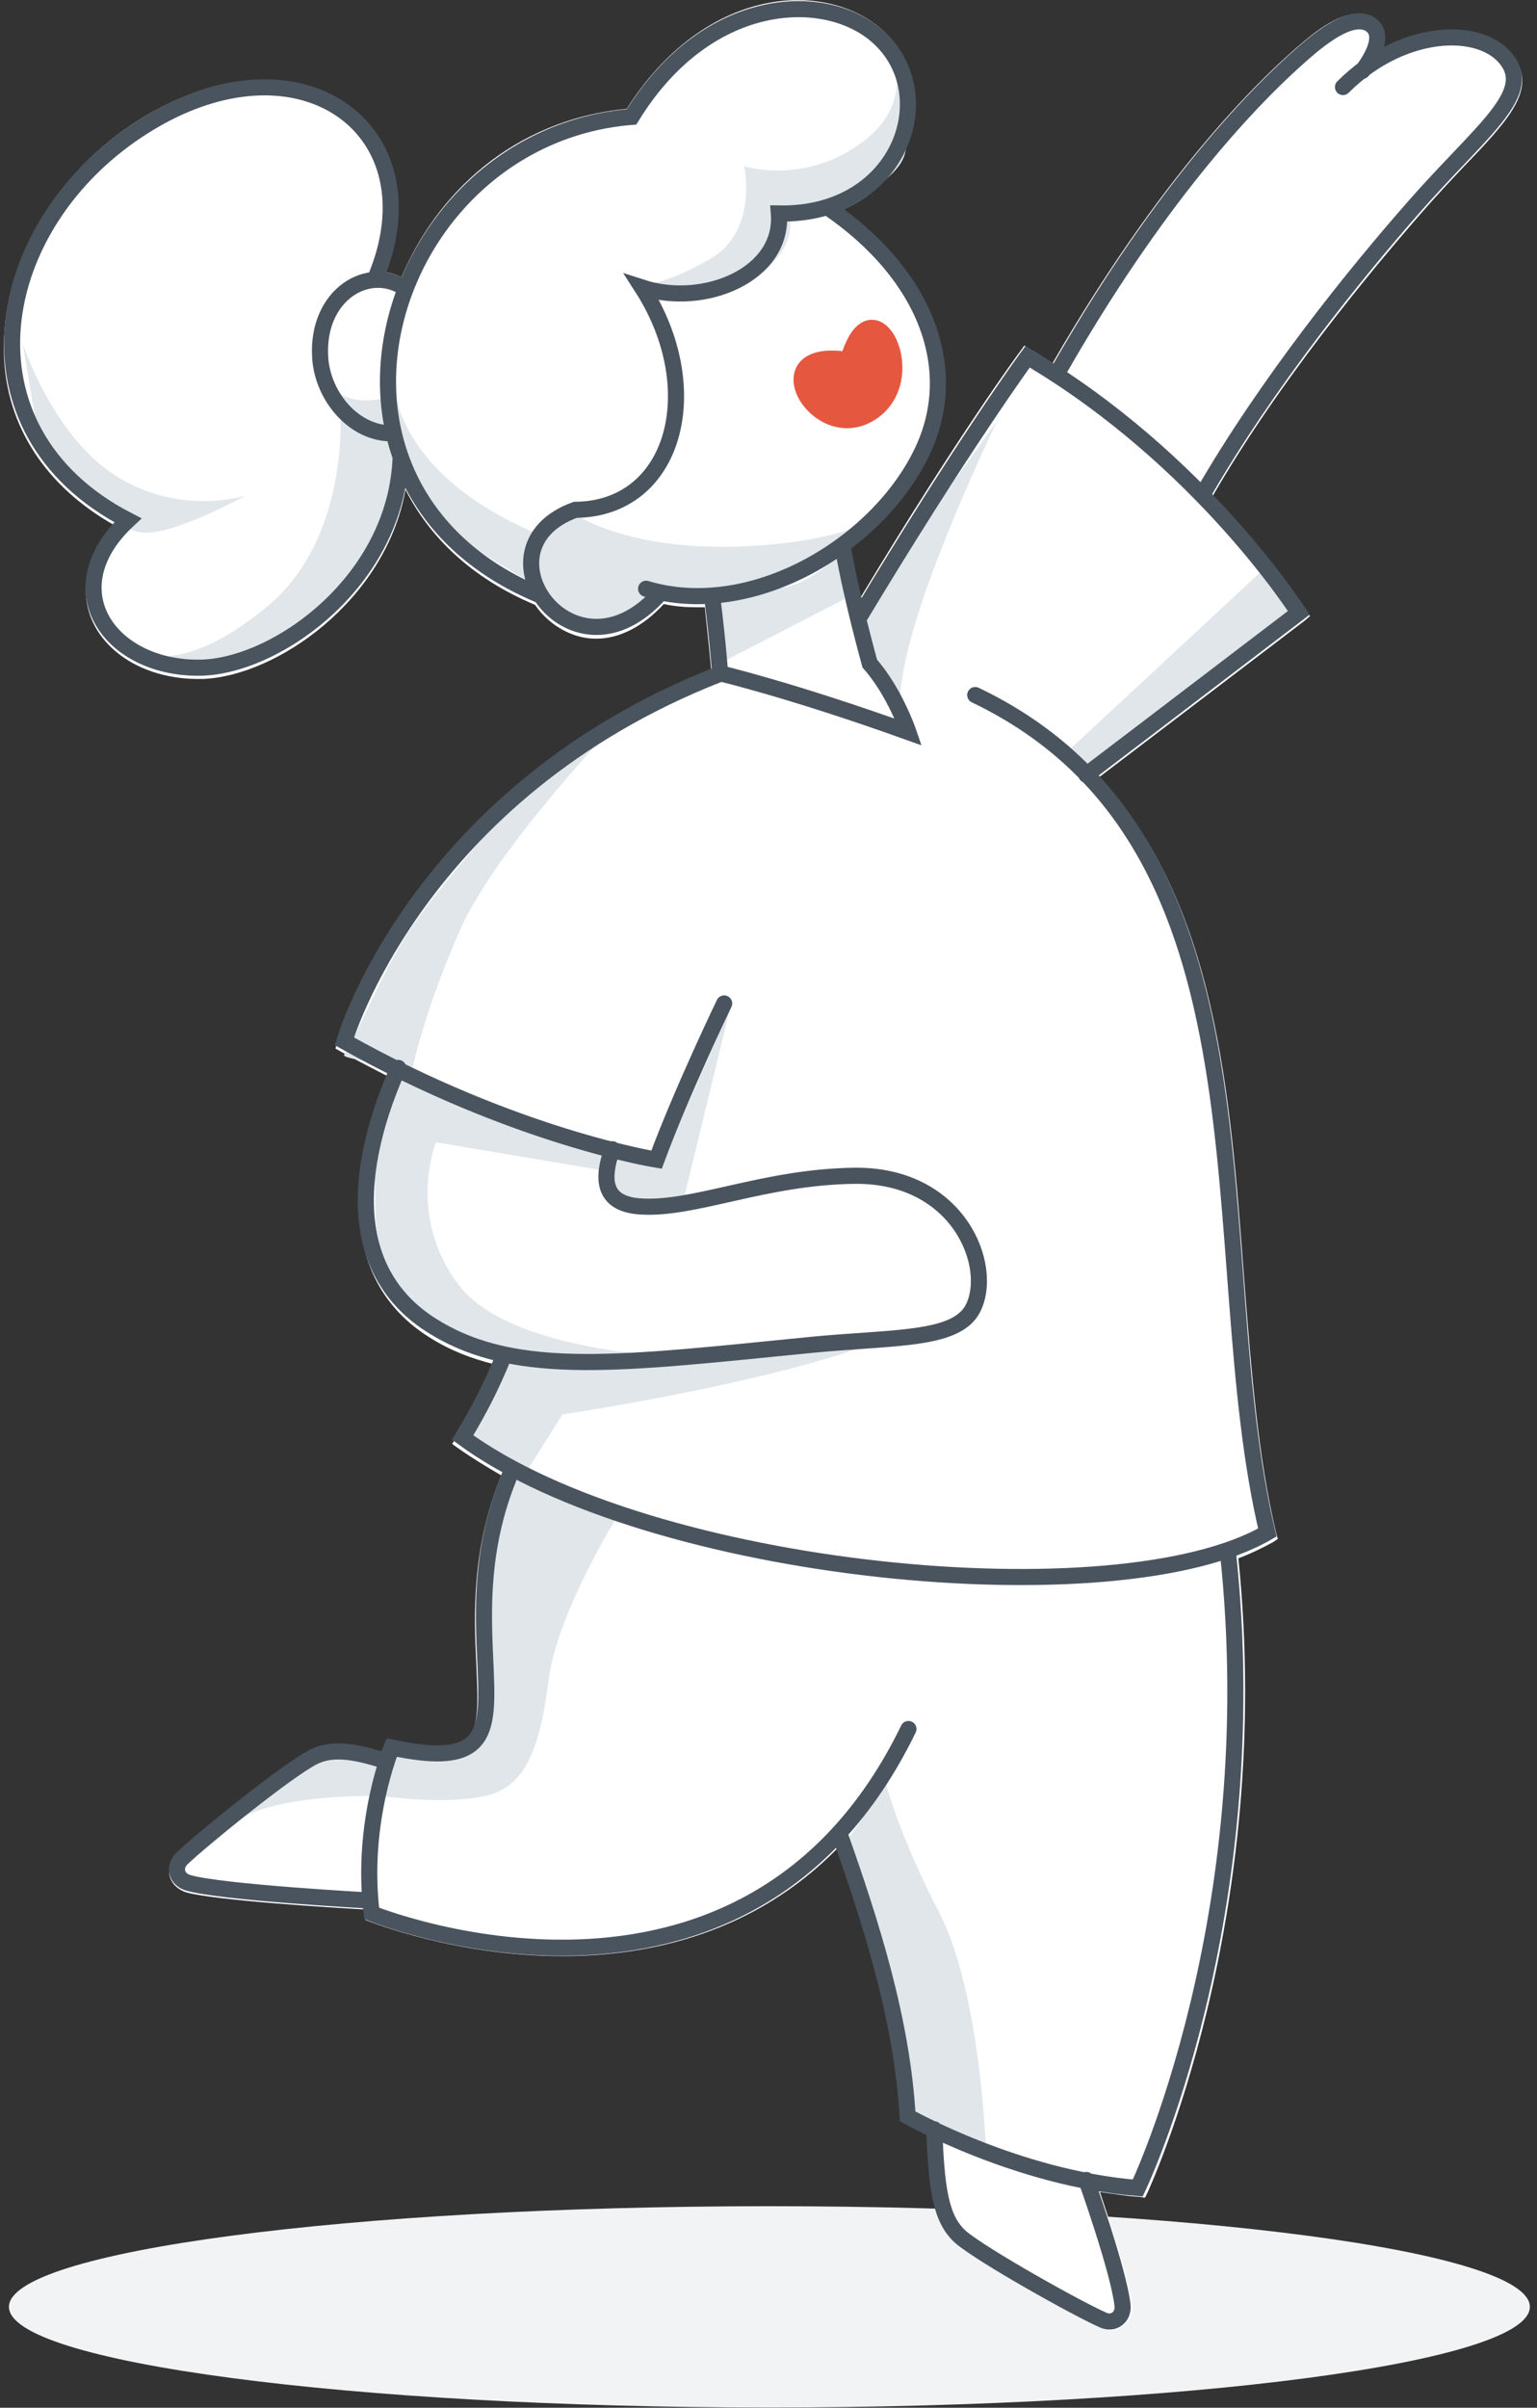 <svg width="191" height="299" viewBox="0 0 191 299" fill="none" xmlns="http://www.w3.org/2000/svg">
<rect x="0" y="0" width="191" height="299" fill="#333333" stroke="none"/>
<g style="mix-blend-mode:multiply">
<path d="M95.613 298.97C43.422 298.97 1.113 293.373 1.113 286.47C1.113 279.566 43.422 273.97 95.613 273.97C147.804 273.97 190.113 279.566 190.113 286.47C190.113 293.373 147.804 298.97 95.613 298.97Z" fill="#F2F3F4"/>
</g>
<path d="M17.389 14.812C27.189 8.712 37.689 8.312 44.189 13.812C49.589 18.412 50.889 25.812 47.989 33.812C48.689 33.912 49.289 34.112 49.889 34.412C54.189 24.212 63.589 14.912 77.889 13.512C82.489 6.212 88.889 1.512 95.789 0.312C100.889 -0.588 105.889 0.612 109.289 3.412C113.389 6.812 114.889 12.412 112.889 17.612C111.689 20.812 109.089 24.212 104.789 26.012C116.289 34.512 120.389 46.512 115.189 56.912C113.189 61.012 109.789 64.912 105.689 68.012C106.089 70.012 106.489 72.112 106.989 74.112C119.089 54.012 126.689 43.712 126.789 43.612L127.289 42.912L128.089 43.412C128.989 43.912 129.889 44.512 130.789 45.112C144.189 21.912 156.189 10.012 162.189 5.012C165.789 2.012 168.389 1.112 170.389 2.112C171.189 2.512 171.689 3.212 171.889 4.112C171.989 4.712 171.989 5.312 171.789 6.012C175.689 4.012 179.489 3.512 182.289 3.912C185.189 4.312 187.389 5.712 188.589 7.812C190.589 11.512 187.189 15.212 181.889 20.712C180.289 22.412 178.389 24.412 176.489 26.612C170.389 33.612 158.889 47.412 150.689 61.612C158.189 69.412 162.189 75.612 162.289 75.712L162.789 76.512L162.089 77.112C149.489 86.712 139.489 94.312 136.589 96.512C151.089 112.112 152.889 135.612 154.589 158.612C155.489 170.012 156.289 180.712 158.589 190.412L158.789 191.112L158.189 191.512C156.889 192.212 155.489 192.912 153.889 193.512C158.489 238.412 142.689 272.012 142.589 272.312L142.289 272.912L141.589 272.812C139.889 272.712 138.289 272.412 136.689 272.212C137.789 275.512 140.289 282.912 140.689 286.212C140.789 287.312 140.389 288.312 139.589 288.912C139.089 289.212 138.589 289.412 138.089 289.412C137.689 289.412 137.289 289.312 136.889 289.112C133.889 287.812 121.789 281.112 118.889 278.612C116.089 276.112 115.589 272.012 115.189 265.112C113.589 264.312 112.689 263.812 112.489 263.712L111.989 263.412V262.912C111.289 251.512 107.789 240.212 104.089 229.512C93.789 240.012 80.889 242.912 69.889 242.912C56.689 242.912 46.189 238.712 45.889 238.612L45.389 238.412L45.289 237.812C45.289 237.612 45.289 237.312 45.189 237.112C41.489 236.912 26.889 236.012 23.189 235.012C22.189 234.712 21.389 234.012 21.089 233.012C20.889 232.112 21.189 231.112 21.889 230.412C24.289 228.112 34.989 219.412 38.389 217.712C40.889 216.412 43.689 216.812 47.289 217.912C47.489 217.312 47.689 217.012 47.689 216.912L47.989 216.112L48.789 216.312C53.589 217.312 56.389 217.212 57.889 216.112C59.589 214.712 59.389 211.312 59.189 206.612C58.889 200.512 58.589 192.312 62.289 183.212C60.389 182.112 58.589 181.012 56.889 179.812L56.189 179.312L56.689 178.512C58.489 175.512 59.989 172.712 61.389 169.412C58.589 168.712 55.989 167.712 53.589 166.212C43.889 160.312 41.989 148.812 48.289 133.712C46.389 132.712 44.389 131.712 42.389 130.612L41.689 130.212L41.889 129.412C41.989 129.112 51.389 98.312 88.389 83.412C88.289 82.112 87.989 79.112 87.589 75.412C87.289 75.412 86.989 75.412 86.589 75.412C85.189 75.412 83.889 75.312 82.489 75.012C79.889 77.812 76.989 79.312 74.089 79.312C72.989 79.312 71.989 79.112 70.989 78.712C69.189 78.012 67.589 76.712 66.489 75.112C58.389 71.712 53.289 66.512 50.389 60.812C47.889 74.712 34.189 84.012 25.189 84.312C24.989 84.312 24.789 84.312 24.589 84.312C18.489 84.312 13.289 81.412 11.389 76.912C9.789 73.112 10.889 68.912 14.189 65.212C5.689 60.412 0.789 52.912 0.489 44.112C0.089 32.912 6.689 21.512 17.389 14.812Z" fill="white"/>
<path d="M110.186 5.251C110.186 5.251 114.486 12.052 107.286 17.552C100.086 23.052 92.486 20.651 92.486 20.651C92.486 20.651 94.285 28.852 88.085 32.252C81.885 35.752 79.786 35.252 79.786 35.252C79.786 35.252 87.486 38.751 93.585 34.651C99.686 30.551 97.986 26.651 97.986 26.651C97.986 26.651 100.586 27.452 103.986 25.852C107.386 24.352 111.886 21.751 112.486 18.951C113.086 16.151 115.986 10.151 110.086 5.151L110.186 5.251ZM66.986 72.951C66.986 72.951 60.185 69.052 56.685 66.552C53.185 64.151 50.786 59.051 50.786 59.051L50.086 61.852L47.185 68.852L41.886 75.552L36.786 79.552C36.786 79.552 32.185 81.351 27.585 83.151C23.085 84.851 19.686 82.351 15.486 79.951C15.486 79.951 20.786 85.651 33.286 75.251C43.486 66.751 42.286 51.151 42.286 51.151L41.786 48.551C44.586 50.852 49.086 49.051 49.086 49.051C52.086 61.352 67.085 66.251 67.585 66.651L66.986 73.052V72.951ZM2.786 42.551C2.786 42.551 6.486 54.151 14.486 59.151C22.486 64.151 30.486 61.551 30.486 61.551C30.486 61.551 22.786 65.851 18.486 66.151C14.186 66.451 9.486 60.051 9.486 60.051L4.786 54.352L2.786 42.451V42.551ZM105.186 67.852L106.186 73.751L90.286 81.951L88.385 74.251C88.385 74.251 92.486 73.451 96.786 73.052C101.086 72.651 105.186 67.951 105.186 67.951V67.852ZM72.686 169.751C72.686 169.751 67.885 170.651 56.586 165.151C45.285 159.751 46.785 150.852 46.586 147.052C46.285 143.252 50.286 133.052 50.286 133.052L77.085 143.251L76.186 145.552L54.185 141.852C54.185 141.852 50.486 150.952 56.986 159.552C63.486 168.152 85.286 168.552 85.286 168.552L72.686 169.751ZM77.085 89.251C77.085 89.251 61.685 105.251 57.185 115.451C52.685 125.651 51.286 132.552 51.286 132.552C51.286 132.552 41.986 131.551 42.786 130.951C43.586 130.351 47.586 120.151 51.486 114.651C55.386 109.151 63.786 99.651 63.786 99.651L77.085 89.251ZM69.885 175.651L65.286 182.951L57.986 178.951L63.685 168.651L67.885 169.251L76.686 169.751C76.686 169.751 80.186 169.251 89.986 168.751C99.786 168.151 107.786 167.052 107.786 167.052C94.086 172.052 69.885 175.651 69.885 175.651ZM113.686 262.852C113.686 262.852 112.586 254.452 111.386 248.552C110.286 242.652 104.686 229.451 104.686 229.451L110.086 221.451C110.086 221.451 111.686 227.851 116.786 237.651C121.786 247.451 122.486 266.251 122.486 266.251L113.786 262.951L113.686 262.852ZM76.986 187.852C76.986 187.852 69.285 200.052 68.186 208.552C67.085 217.052 65.385 221.952 60.185 223.052C54.986 224.152 47.685 223.052 47.685 223.052C47.685 223.052 35.686 222.552 29.786 225.852L37.586 218.451C37.586 218.451 40.286 217.851 40.786 217.651C41.286 217.451 45.185 217.751 45.185 217.751L48.786 218.751L50.185 216.751C50.185 216.751 53.685 218.052 56.386 217.352C59.086 216.652 61.386 216.251 61.286 211.751C61.186 207.251 60.986 200.151 60.986 198.651C60.986 197.151 62.086 188.651 62.086 188.651L64.885 182.352L76.986 187.751V187.852ZM123.886 52.352C123.886 52.352 112.186 76.352 111.886 86.552L108.286 82.552L107.686 76.251L115.086 64.552L123.786 52.451L123.886 52.352ZM136.586 96.052L132.086 93.852L157.286 70.451L162.186 75.951L136.486 96.052H136.586ZM90.686 125.352L84.786 149.651C84.786 149.651 78.585 150.951 77.085 149.651C75.585 148.351 76.085 146.052 76.085 146.052L77.085 143.352L82.385 144.151L90.686 125.352ZM92.686 74.151C87.085 75.651 82.585 74.151 82.585 74.151C82.585 74.151 79.186 77.951 74.085 78.052C68.986 78.052 65.885 72.352 66.385 68.852C66.885 65.352 71.286 63.752 71.286 63.752C71.286 63.752 78.285 68.852 94.186 67.751C110.086 66.651 111.986 61.551 111.986 61.551C106.986 67.852 98.386 72.552 92.786 74.052L92.686 74.151Z" fill="#E0E6EA"/>
<path d="M80.289 73.112C93.289 77.012 108.689 67.912 114.389 56.512C119.589 46.212 115.289 34.212 102.789 25.712M67.089 73.912C34.589 60.412 47.789 17.012 78.489 14.512C87.689 -0.488 102.089 -1.188 108.689 4.212C117.289 11.212 112.089 26.812 96.789 26.512C97.389 34.112 87.489 38.212 79.789 35.712C87.889 48.312 83.889 63.212 71.489 63.312C58.489 68.012 71.289 85.912 82.089 73.612M48.789 53.812C43.989 53.912 40.089 49.212 39.789 44.412C39.289 36.612 45.789 32.712 50.389 35.812M49.789 56.712C49.289 72.012 34.589 82.612 25.089 82.912C13.789 83.212 6.589 73.312 15.889 64.612C-5.811 53.412 -1.211 27.612 17.989 15.612C37.289 3.512 54.489 16.112 46.589 34.712M104.689 67.712C105.789 74.212 108.089 82.412 108.089 82.412C111.189 85.912 112.889 90.912 112.889 90.912C98.389 85.712 89.489 83.612 89.489 83.612C89.489 83.612 89.189 79.512 88.489 74.012M89.989 124.612C89.989 124.612 84.689 135.612 81.589 144.012C81.589 144.012 63.989 141.212 42.789 129.312C42.789 129.312 51.789 98.412 89.389 83.712M121.189 86.312C159.889 104.812 149.189 155.412 157.489 190.312C138.889 201.112 80.689 195.512 57.489 178.512C59.489 175.212 61.089 172.112 62.589 168.412M152.589 192.712C157.489 238.112 141.389 271.712 141.389 271.712C126.389 270.512 112.789 262.812 112.789 262.812C112.089 250.812 108.289 238.912 104.289 227.612M134.989 270.712C134.989 270.712 138.989 281.912 139.489 286.212C139.689 287.712 138.389 288.712 137.089 288.112C133.889 286.712 122.089 280.112 119.389 277.812C116.789 275.512 116.389 271.512 116.089 264.412M45.989 236.012C45.989 236.012 27.489 235.012 23.389 233.812C21.989 233.412 21.489 231.912 22.589 230.812C25.089 228.412 35.589 219.912 38.889 218.212C41.189 217.012 43.989 217.412 47.989 218.712M112.889 214.712C92.589 256.512 46.189 237.612 46.189 237.612C44.789 226.312 48.689 217.012 48.689 217.012C69.689 221.512 53.989 204.512 63.689 182.412M106.689 76.812C119.689 55.212 127.689 44.312 127.689 44.312C149.389 57.112 161.389 76.112 161.389 76.112C146.189 87.712 134.989 96.212 134.989 96.212M76.089 142.712C74.489 147.112 75.489 149.512 79.489 149.812C86.189 150.312 94.989 146.112 106.289 146.012C119.189 145.912 123.589 157.312 120.889 162.512C118.789 166.512 111.089 166.012 100.789 167.012C77.489 169.312 64.289 171.112 53.989 164.812C44.389 159.012 42.889 147.712 49.489 132.612M131.289 46.512C143.289 25.412 154.989 12.412 162.989 5.712C165.689 3.512 168.289 2.012 170.089 2.912C171.789 3.812 171.389 6.012 169.289 8.812M166.889 10.812C174.589 3.112 184.989 3.112 187.689 8.112C189.889 12.212 183.489 16.812 175.689 25.712C168.389 34.012 157.389 47.612 149.389 61.512" stroke="#49545E" stroke-width="2" stroke-miterlimit="10" stroke-linecap="round"/>
<path d="M105.389 44.712C108.389 34.212 115.089 47.212 107.989 51.412C101.289 55.312 94.389 42.912 105.389 44.712Z" fill="#E5573F" stroke="#E5573F" stroke-width="2" stroke-miterlimit="10"/>
</svg>
